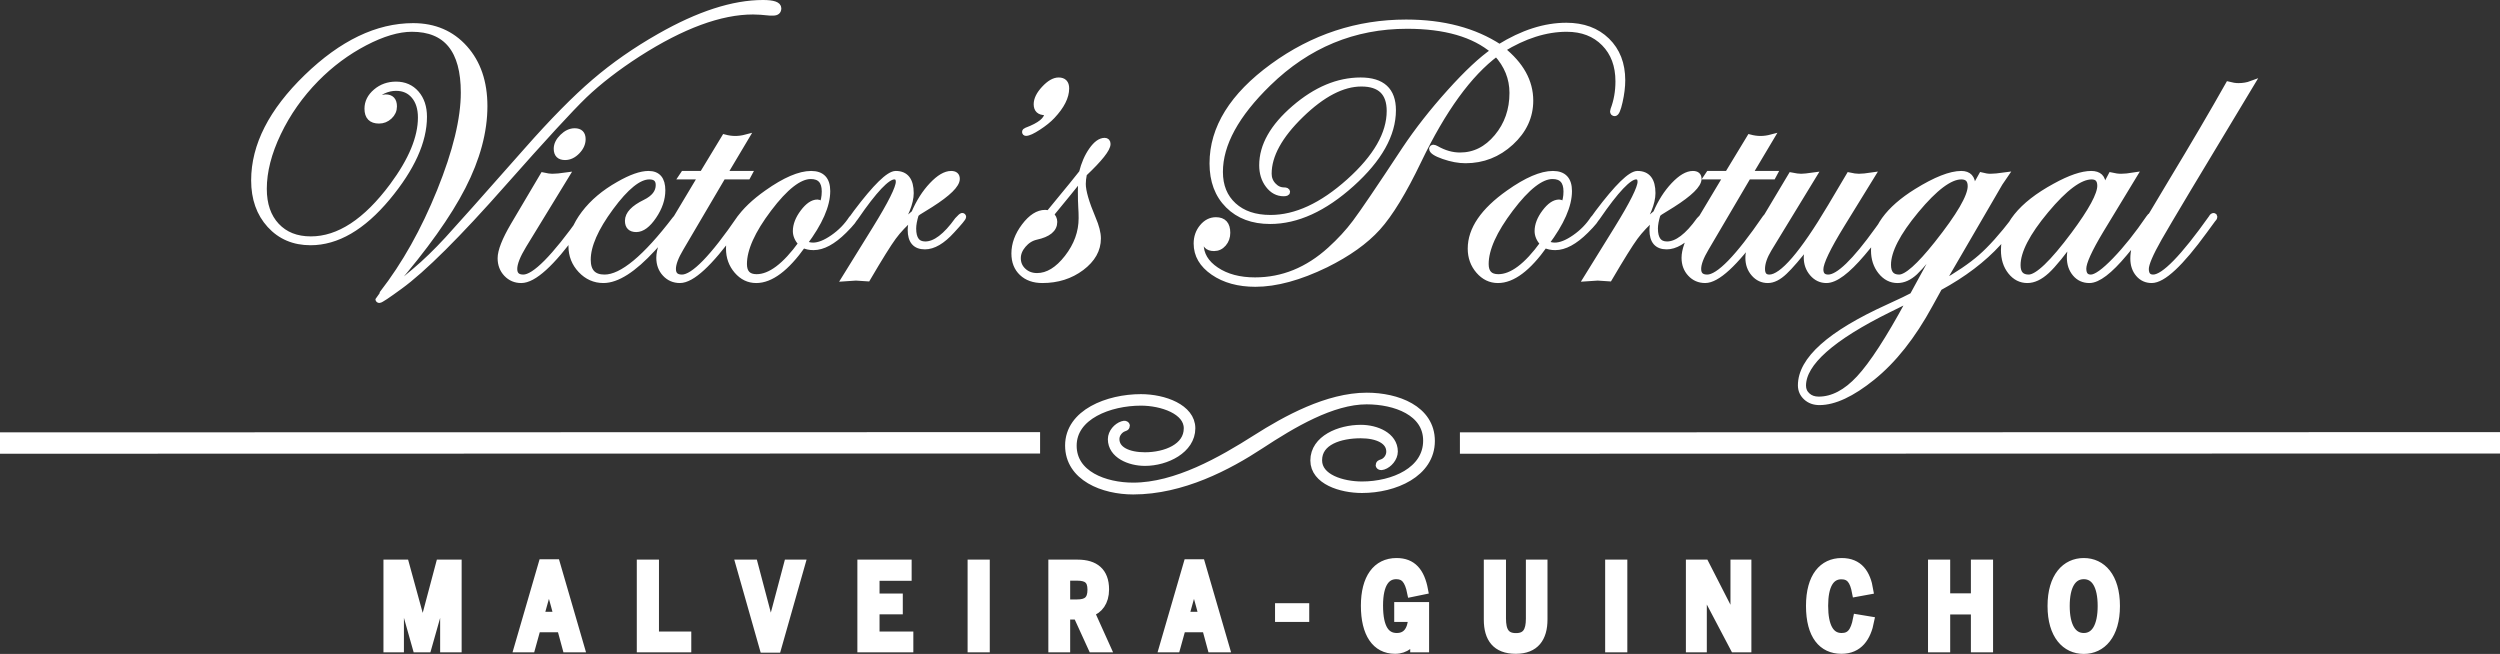 <?xml version="1.0" encoding="utf-8"?>
<!-- Generator: Adobe Illustrator 16.0.4, SVG Export Plug-In . SVG Version: 6.00 Build 0)  -->
<!DOCTYPE svg PUBLIC "-//W3C//DTD SVG 1.1//EN" "http://www.w3.org/Graphics/SVG/1.1/DTD/svg11.dtd">
<svg version="1.1" id="Ebene_1" xmlns="http://www.w3.org/2000/svg" xmlns:xlink="http://www.w3.org/1999/xlink" x="0px" y="0px"
	 width="429.157px" height="112.254px" viewBox="0 0 429.157 112.254" enable-background="new 0 0 429.157 112.254"
	 xml:space="preserve">
<rect x="0" y="0" width="429.157" height="112.254" fill="#333333" stroke="none"/>
<g>
	<path fill="#FFFFFF" d="M384.244,14.753c-0.498,0-1.07-0.086-1.72-0.258c-2.68,4.757-5.977,10.374-9.889,16.852
		c-3.199,5.294-5.074,8.496-5.626,9.604c-0.551,1.109-0.826,2.255-0.826,3.438c0,1.077,0.297,1.965,0.893,2.664
		c0.595,0.699,1.357,1.049,2.289,1.049c1.946,0,4.966-2.813,9.057-8.439l1.396-1.907c0.217-0.215,0.324-0.388,0.324-0.517
		c0-0.108-0.043-0.172-0.13-0.194c-0.152,0-0.281,0.108-0.389,0.323c-4.85,6.833-8.184,10.25-10.001,10.25
		c-0.823,0-1.234-0.485-1.234-1.453c0-0.861,0.751-2.615,2.254-5.262c1.502-2.647,6.793-11.493,15.871-26.537
		C385.82,14.624,385.064,14.753,384.244,14.753 M356.002,40.225c-3.675,4.929-6.257,7.393-7.749,7.393
		c-1.254,0-1.881-0.699-1.881-2.099c0-2.389,1.616-5.52,4.848-9.394s5.841-5.811,7.83-5.811c0.973,0,1.459,0.527,1.459,1.582
		C360.509,33.402,359.007,36.179,356.002,40.225 M369.248,37.045c-0.109,0-0.229,0.108-0.358,0.323
		c-1.969,2.889-3.907,5.319-5.812,7.291c-1.904,1.973-3.29,2.959-4.156,2.959c-0.844,0-1.266-0.506-1.266-1.518
		c0-1.054,0.993-3.239,2.982-6.553l5.739-9.459c-0.93,0.151-1.687,0.226-2.271,0.226c-0.497,0-1.069-0.075-1.718-0.226l-1.654,3.131
		c0.174-0.602,0.261-1.086,0.261-1.452c0-1.292-0.671-1.937-2.012-1.937c-1.577,0-3.652,0.71-6.225,2.13
		c-5.858,3.186-8.787,6.844-8.787,10.977c0,1.485,0.389,2.717,1.167,3.696s1.74,1.469,2.886,1.469c1.081,0,2.194-0.528,3.341-1.582
		c1.145-1.054,2.799-3.088,4.961-6.102c-0.692,1.356-1.038,2.615-1.038,3.778c0,1.119,0.313,2.05,0.94,2.792
		c0.628,0.743,1.439,1.114,2.436,1.114c1.471,0,3.483-1.531,6.038-4.591c3.16-3.729,4.738-5.819,4.738-6.272
		C369.441,37.109,369.377,37.045,369.248,37.045 M327.599,51.911c-3.394,6.263-6.215,10.605-8.463,13.027
		c-2.248,2.421-4.561,3.632-6.938,3.632c-0.778,0-1.415-0.227-1.913-0.678c-0.497-0.452-0.745-1.013-0.745-1.68
		c0-3.874,4.928-8.243,14.785-13.106c2.031-0.99,3.253-1.604,3.664-1.84L327.599,51.911z M332.495,41.871
		c-3.048,3.831-5.21,5.747-6.485,5.747c-1.254,0-1.881-0.721-1.881-2.163c0-2.368,1.604-5.483,4.814-9.346
		c3.211-3.863,5.788-5.795,7.734-5.795c1.058,0,1.588,0.549,1.588,1.646C338.266,33.725,336.342,37.029,332.495,41.871
		 M346.437,37.077c-0.107,0-0.323,0.216-0.647,0.645c-2.141,2.794-4.06,4.933-5.756,6.416c-1.697,1.483-3.961,3.02-6.792,4.61
		l8.041-13.818c1.751-3.034,2.701-4.648,2.853-4.842c-1.081,0.151-1.902,0.226-2.464,0.226c-0.433,0-0.94-0.075-1.524-0.226
		l-1.815,3.26c0.194-0.537,0.292-1,0.292-1.388c0-1.42-0.648-2.13-1.945-2.13c-1.86,0-4.421,1.011-7.685,3.034
		c-4.886,3.035-7.328,6.414-7.328,10.137c0,1.421,0.394,2.626,1.184,3.616c0.789,0.99,1.745,1.485,2.869,1.485
		c1.038,0,2.048-0.458,3.032-1.372c0.982-0.915,2.675-2.954,5.074-6.118l-5.513,10.105c-0.627,0.344-2.021,1.011-4.183,2.001
		c-10.007,4.541-15.012,9.018-15.012,13.43c0,0.817,0.303,1.507,0.907,2.065c0.605,0.561,1.373,0.841,2.303,0.841
		c2.551,0,5.577-1.41,9.079-4.229c3.652-2.928,6.948-7.092,9.889-12.494l1.621-2.938c4.156-2.257,7.543-4.825,10.161-7.705
		c2.337-2.601,3.506-4.073,3.506-4.417C346.583,37.163,346.535,37.099,346.437,37.077 M324.211,37.045
		c-0.109,0-0.217,0.108-0.325,0.323l-0.584,0.711l-1.007,1.391c-3.897,5.432-6.71,8.148-8.442,8.148
		c-0.888,0-1.331-0.463-1.331-1.389c0-1.14,1.232-3.712,3.696-7.715l5.188-8.426c-0.995,0.151-1.763,0.226-2.303,0.226
		c-0.454,0-1.017-0.075-1.686-0.226l-3.178,5.359c-4.82,8.114-8.322,12.171-10.506,12.171c-0.821,0-1.231-0.485-1.231-1.453
		c0-0.99,0.389-2.131,1.167-3.422l7.717-12.655c-1.06,0.151-1.795,0.226-2.205,0.226c-0.411,0-0.983-0.075-1.719-0.226l-5.901,9.879
		c-0.972,1.614-1.459,3.045-1.459,4.293c0,1.077,0.324,1.986,0.974,2.728c0.647,0.743,1.447,1.114,2.398,1.114
		c0.908,0,1.87-0.484,2.886-1.453c0.93-0.86,2.389-2.561,4.378-5.101l0.648-0.871c-0.843,1.506-1.265,2.679-1.265,3.519
		c0,1.076,0.33,1.996,0.989,2.76c0.66,0.764,1.467,1.146,2.42,1.146c1.515,0,3.57-1.531,6.168-4.591
		c3.137-3.686,4.705-5.777,4.705-6.272C324.404,37.109,324.34,37.045,324.211,37.045 M300.363,29.83l3.728-6.263
		c-0.648,0.172-1.275,0.258-1.88,0.258c-0.584,0-1.2-0.086-1.848-0.258l-3.795,6.263h-3.241l-0.325,0.484h3.308l-5.448,9.104
		c-1.146,1.937-1.718,3.551-1.718,4.842c0,1.098,0.34,2.013,1.022,2.744c0.682,0.732,1.531,1.098,2.549,1.098
		c2.055,0,5.117-2.813,9.186-8.439l1.396-1.907c0.195-0.28,0.302-0.453,0.324-0.517c0-0.13-0.065-0.194-0.194-0.194
		c-0.109,0-0.238,0.108-0.39,0.323c-4.677,6.833-7.998,10.25-9.969,10.25c-1.017,0-1.525-0.485-1.525-1.453
		c0-0.882,0.442-2.066,1.33-3.551l7.229-12.3h4.248l0.259-0.484H300.363z M292.5,37.045c-0.109,0-0.38,0.237-0.812,0.712
		c-1.993,2.786-3.834,4.179-5.522,4.179c-1.365,0-2.047-0.904-2.047-2.712c0-0.646,0.15-1.463,0.454-2.454l0.389-0.322
		c0.951-0.581,1.664-1.022,2.14-1.324c3.004-1.915,4.507-3.39,4.507-4.423c0-0.581-0.335-0.871-1.005-0.871
		c-0.973,0-2.069,0.645-3.291,1.937c-1.222,1.291-2.243,2.894-3.063,4.81c-1.017,0.818-2.087,1.872-3.21,3.164
		c1.771-2.733,2.659-4.929,2.659-6.586c0-2.217-0.867-3.325-2.599-3.325c-1.19,0-3.454,2.21-6.788,6.632l-0.585,0.808
		c-0.064,0.065-0.107,0.151-0.13,0.259c0,0.108,0.044,0.173,0.13,0.194c0.152,0,0.325-0.151,0.521-0.453
		c3.184-4.637,5.383-6.956,6.596-6.956c0.498,0,0.747,0.301,0.747,0.904c0,1.033-1.329,3.702-3.988,8.006l-5.317,8.587
		c1.231-0.086,1.892-0.129,1.978-0.129c0.195,0,0.864,0.043,2.01,0.129c2.098-3.572,3.572-5.94,4.427-7.102
		c0.854-1.162,1.962-2.335,3.323-3.519c-0.26,0.926-0.389,1.69-0.389,2.292c0,1.894,0.822,2.841,2.469,2.841
		c1.451,0,2.999-0.906,4.646-2.72c1.299-1.403,1.947-2.191,1.947-2.364C292.693,37.109,292.629,37.045,292.5,37.045 M268.359,35.382
		c-0.13-0.43-0.367-0.645-0.713-0.645c-0.8,0-1.622,0.56-2.465,1.678c-0.843,1.12-1.264,2.207-1.264,3.261
		c0,0.732,0.312,1.442,0.939,2.131c-2.767,3.831-5.316,5.746-7.651,5.746c-1.427,0-2.141-0.742-2.141-2.227
		c0-2.561,1.416-5.715,4.248-9.459c2.831-3.745,5.231-5.618,7.198-5.618c1.577,0,2.367,0.872,2.367,2.615
		C268.879,33.79,268.706,34.629,268.359,35.382 M274.018,37.077c-0.107,0-0.282,0.15-0.521,0.451
		c-0.824,1.266-1.887,2.349-3.188,3.25c-1.3,0.901-2.436,1.352-3.409,1.352c-0.541,0-1.026-0.13-1.459-0.388
		c2.615-3.486,3.924-6.467,3.924-8.942c0-1.98-0.931-2.97-2.788-2.97c-1.989,0-4.519,1.087-7.588,3.26
		c-4.366,3.078-6.55,6.274-6.55,9.588c0,1.485,0.459,2.761,1.379,3.826s2.028,1.598,3.326,1.598c2.51,0,5.192-2.012,8.047-6.037
		c0.52,0.258,1.114,0.387,1.785,0.387c1.601,0,3.353-0.943,5.256-2.832c1.276-1.266,1.915-2.07,1.915-2.414
		C274.147,37.121,274.104,37.077,274.018,37.077 M275.866,6.97c-1.763-1.72-4.092-2.58-6.987-2.58
		c-3.697,0-7.523,1.227-11.479,3.681c-4.323-2.82-9.662-4.23-16.018-4.23c-8.365,0-16.001,2.514-22.908,7.539
		c-6.906,5.025-10.359,10.584-10.359,16.674c0,3.013,0.902,5.419,2.707,7.215c1.805,1.798,4.21,2.696,7.215,2.696
		c4.604,0,9.272-2.131,14.007-6.392c4.734-4.262,7.101-8.48,7.101-12.655c0-3.422-1.859-5.133-5.577-5.133
		c-3.891,0-7.685,1.591-11.381,4.774c-3.695,3.183-5.545,6.451-5.545,9.806c0,1.355,0.358,2.5,1.075,3.435
		c0.715,0.936,1.594,1.403,2.636,1.403c0.412,0,0.618-0.086,0.618-0.258c0-0.193-0.185-0.29-0.554-0.29
		c-0.695,0-1.304-0.28-1.825-0.839c-0.522-0.559-0.782-1.226-0.782-2c0-3.139,1.842-6.499,5.528-10.08
		c3.685-3.58,7.138-5.37,10.36-5.37c3.22,0,4.831,1.561,4.831,4.681c0,3.917-2.319,7.953-6.955,12.106
		c-4.638,4.154-9.128,6.231-13.473,6.231c-2.659,0-4.767-0.71-6.323-2.131c-1.556-1.42-2.335-3.336-2.335-5.746
		c0-4.757,2.767-9.825,8.301-15.206c6.744-6.564,14.677-9.846,23.799-9.846c6.528,0,11.478,1.431,14.85,4.294
		c-2.075,1.42-4.593,3.777-7.554,7.07c-2.962,3.292-5.534,6.575-7.717,9.846c-4.367,6.629-7.198,10.804-8.495,12.526
		c-1.189,1.593-2.627,3.153-4.313,4.681c-3.848,3.487-8.138,5.23-12.872,5.23c-2.681,0-4.901-0.592-6.663-1.776
		c-1.762-1.183-2.643-2.668-2.643-4.455c0-1.14,0.173-1.711,0.519-1.711c0.108,0,0.151,0.237,0.13,0.71
		c-0.044,1.163,0.497,1.744,1.621,1.744c0.648,0,1.194-0.259,1.637-0.775c0.443-0.517,0.665-1.141,0.665-1.872
		c0-1.464-0.66-2.196-1.978-2.196c-0.908,0-1.692,0.399-2.351,1.195s-0.989,1.743-0.989,2.841c0,1.98,0.962,3.632,2.886,4.955
		c1.924,1.324,4.334,1.986,7.231,1.986c3.544,0,7.576-1.098,12.094-3.293c3.826-1.894,6.798-4.014,8.916-6.36
		c2.119-2.346,4.453-6.177,7.004-11.493c4.216-8.781,8.668-14.915,13.359-18.401c1.816,1.98,2.723,4.229,2.723,6.747
		c0,2.927-0.88,5.445-2.639,7.554c-1.76,2.11-3.87,3.164-6.331,3.164c-1.361,0-2.71-0.381-4.049-1.144
		c-0.237-0.13-0.41-0.196-0.519-0.196c-0.13,0-0.216,0.065-0.259,0.195c0,0.412,0.669,0.851,2.008,1.317
		c1.34,0.466,2.593,0.699,3.759,0.699c2.979,0,5.582-1.022,7.807-3.066c2.224-2.045,3.336-4.444,3.336-7.2
		c0-3.271-1.621-6.198-4.863-8.781c3.805-2.345,7.5-3.519,11.089-3.519c2.658,0,4.799,0.823,6.421,2.468
		c1.62,1.644,2.431,3.821,2.431,6.529c0,1.742-0.286,3.365-0.859,4.87c-0.043,0.129-0.064,0.225-0.064,0.29
		c0,0.215,0.107,0.322,0.324,0.322c0.277,0,0.565-0.666,0.864-1.999s0.449-2.559,0.449-3.676
		C278.509,10.958,277.628,8.691,275.866,6.97 M183.198,44.212c-1.632,2.098-3.356,3.147-5.172,3.147
		c-0.929,0-1.707-0.29-2.334-0.871s-0.94-1.302-0.94-2.163c0-0.796,0.308-1.555,0.924-2.276c0.616-0.721,1.345-1.179,2.188-1.372
		c2.097-0.452,3.145-1.313,3.145-2.583c0-0.495-0.205-0.914-0.616-1.259c2.291-2.776,4.042-4.928,5.253-6.457
		c-0.087,0.646-0.13,1.453-0.13,2.422c0,1.184,0.022,2.093,0.065,2.728c0.043,0.635,0.065,1.275,0.065,1.92
		C185.646,39.859,184.83,42.113,183.198,44.212 M189.634,24.148c-0.735,0-1.481,0.538-2.237,1.614
		c-0.757,1.076-1.319,2.368-1.686,3.874c-1.297,1.636-2.335,2.916-3.113,3.842l-2.594,3.163c-0.173-0.085-0.368-0.129-0.583-0.129
		c-1.233,0-2.427,0.764-3.583,2.292c-1.157,1.529-1.735,3.1-1.735,4.714c0,1.399,0.438,2.513,1.313,3.341
		c0.876,0.828,2.048,1.243,3.518,1.243c2.594,0,4.837-0.71,6.728-2.131c1.891-1.42,2.837-3.099,2.837-5.036
		c0-0.925-0.291-2.066-0.875-3.422c-1.146-2.712-1.719-4.692-1.719-5.94c0-0.495,0.065-1.076,0.195-1.743
		c2.702-2.553,4.053-4.259,4.053-5.117C190.153,24.336,189.98,24.148,189.634,24.148 M181.723,13.785
		c-0.757,0-1.578,0.474-2.465,1.423c-0.886,0.949-1.329,1.843-1.329,2.684c0,0.927,0.497,1.391,1.492,1.391
		c0.215,0,0.324,0.065,0.324,0.194c0,1.056-1.184,2.027-3.55,2.911c-0.173,0.064-0.26,0.151-0.26,0.259
		c0,0.129,0.065,0.193,0.195,0.193c0.411,0,1.115-0.323,2.112-0.97c0.997-0.646,1.798-1.293,2.405-1.94
		c1.603-1.703,2.405-3.288,2.405-4.755C183.052,14.248,182.609,13.785,181.723,13.785 M165.17,37.045
		c-0.108,0-0.379,0.237-0.812,0.712c-1.993,2.786-3.834,4.179-5.523,4.179c-1.365,0-2.046-0.904-2.046-2.712
		c0-0.646,0.151-1.463,0.454-2.454l0.389-0.322c0.951-0.581,1.664-1.022,2.14-1.324c3.004-1.915,4.507-3.39,4.507-4.423
		c0-0.581-0.336-0.871-1.006-0.871c-0.972,0-2.07,0.645-3.291,1.937c-1.221,1.291-2.243,2.894-3.064,4.81
		c-1.016,0.818-2.086,1.872-3.21,3.164c1.772-2.733,2.659-4.929,2.659-6.586c0-2.217-0.866-3.325-2.598-3.325
		c-1.191,0-3.454,2.21-6.788,6.632l-0.584,0.808c-0.065,0.065-0.109,0.151-0.13,0.259c0,0.108,0.043,0.173,0.13,0.194
		c0.151,0,0.324-0.151,0.519-0.453c3.185-4.637,5.383-6.956,6.596-6.956c0.498,0,0.747,0.301,0.747,0.904
		c0,1.033-1.329,3.702-3.988,8.006l-5.317,8.587c1.232-0.086,1.891-0.129,1.978-0.129c0.194,0,0.864,0.043,2.01,0.129
		c2.096-3.572,3.572-5.94,4.426-7.102c0.853-1.162,1.961-2.335,3.323-3.519c-0.259,0.926-0.389,1.69-0.389,2.292
		c0,1.894,0.823,2.841,2.469,2.841c1.451,0,2.999-0.906,4.645-2.72c1.299-1.403,1.949-2.191,1.949-2.364
		C165.365,37.109,165.3,37.045,165.17,37.045 M141.03,35.382c-0.129-0.43-0.367-0.645-0.713-0.645c-0.8,0-1.621,0.56-2.464,1.678
		c-0.843,1.12-1.265,2.207-1.265,3.261c0,0.732,0.313,1.442,0.941,2.131c-2.768,3.831-5.318,5.746-7.652,5.746
		c-1.427,0-2.14-0.742-2.14-2.227c0-2.561,1.415-5.715,4.247-9.459c2.832-3.745,5.231-5.618,7.198-5.618
		c1.578,0,2.367,0.872,2.367,2.615C141.549,33.79,141.376,34.629,141.03,35.382 M146.688,37.077c-0.108,0-0.282,0.15-0.52,0.451
		c-0.825,1.266-1.887,2.349-3.187,3.25c-1.301,0.901-2.437,1.352-3.41,1.352c-0.54,0-1.027-0.13-1.459-0.388
		c2.615-3.486,3.924-6.467,3.924-8.942c0-1.98-0.93-2.97-2.789-2.97c-1.989,0-4.518,1.087-7.587,3.26
		c-4.367,3.078-6.55,6.274-6.55,9.588c0,1.485,0.46,2.761,1.379,3.826s2.028,1.598,3.326,1.598c2.51,0,5.192-2.012,8.048-6.037
		c0.518,0.258,1.114,0.387,1.784,0.387c1.601,0,3.353-0.943,5.257-2.832c1.276-1.266,1.914-2.07,1.914-2.414
		C146.818,37.121,146.775,37.077,146.688,37.077 M124.364,29.83l3.729-6.263c-0.648,0.172-1.275,0.258-1.88,0.258
		c-0.584,0-1.2-0.086-1.849-0.258l-3.793,6.263h-3.243l-0.324,0.484h3.307l-5.447,9.104c-1.146,1.937-1.718,3.551-1.718,4.842
		c0,1.098,0.34,2.013,1.022,2.744c0.682,0.732,1.531,1.098,2.548,1.098c2.056,0,5.118-2.813,9.187-8.439l1.396-1.907
		c0.194-0.28,0.302-0.453,0.324-0.517c0-0.13-0.065-0.194-0.194-0.194c-0.109,0-0.239,0.108-0.39,0.323
		c-4.676,6.833-7.998,10.25-9.968,10.25c-1.017,0-1.526-0.485-1.526-1.453c0-0.882,0.443-2.066,1.329-3.551l7.231-12.3h4.248
		l0.259-0.484H124.364z M116.534,37.045c-0.13,0-0.335,0.172-0.617,0.517c-5.106,6.704-9.153,10.056-12.139,10.056
		c-1.904,0-2.856-1.012-2.856-3.035c0-2.41,1.307-5.391,3.923-8.942c2.615-3.552,4.82-5.327,6.615-5.327
		c1.059,0,1.588,0.484,1.588,1.453c0,1.226-0.767,2.217-2.302,2.97c-1.989,0.968-2.983,2.023-2.983,3.163
		c0,0.969,0.487,1.453,1.459,1.453c0.994,0,1.994-0.742,3-2.227c1.005-1.485,1.507-2.97,1.507-4.456c0-1.893-0.8-2.84-2.399-2.84
		c-1.319,0-3.027,0.602-5.123,1.807c-2.486,1.4-4.464,3.067-5.934,5.004c-1.47,1.937-2.204,3.81-2.204,5.618
		c0,1.593,0.54,2.965,1.622,4.116c1.082,1.151,2.38,1.727,3.895,1.727c2.336,0,5.17-1.81,8.502-5.432
		c3.05-3.341,4.576-5.151,4.576-5.431C116.664,37.131,116.62,37.067,116.534,37.045 M100.322,37.045
		c-0.108,0-0.216,0.108-0.325,0.323c-4.848,6.833-8.236,10.25-10.162,10.25c-1.018,0-1.526-0.485-1.526-1.453
		c0-0.947,0.529-2.292,1.589-4.035l7.36-12.042c-1.059,0.151-1.881,0.226-2.464,0.226c-0.389,0-0.919-0.075-1.589-0.226
		l-5.058,8.555c-1.492,2.54-2.238,4.434-2.238,5.682c0,1.076,0.341,1.975,1.023,2.695c0.682,0.721,1.531,1.082,2.548,1.082
		c2.142,0,5.248-2.813,9.317-8.439l1.395-1.907c0.195-0.28,0.303-0.453,0.325-0.517C100.517,37.109,100.452,37.045,100.322,37.045
		 M98.652,22.501c-0.735,0-1.438,0.329-2.107,0.985c-0.671,0.657-1.006,1.34-1.006,2.05c0,0.968,0.487,1.453,1.46,1.453
		c0.756,0,1.453-0.328,2.091-0.985c0.637-0.656,0.956-1.361,0.956-2.115C100.046,22.964,99.581,22.501,98.652,22.501 M130.979,0.484
		c-5.123,0-11.046,1.916-17.768,5.748c-4.129,2.347-7.858,4.947-11.187,7.799c-3.329,2.853-7.177,6.756-11.543,11.707
		c-7.392,8.375-11.954,13.499-13.683,15.372c-1.924,2.088-3.783,3.886-5.577,5.393c-2.334,2.002-3.685,3.003-4.053,3.003
		l-0.065-0.097c0-0.043,0.108-0.193,0.325-0.452c5.533-6.415,9.543-12.045,12.029-16.89c2.486-4.844,3.729-9.462,3.729-13.854
		c0-4.112-1.133-7.434-3.4-9.963c-2.267-2.53-5.224-3.795-8.873-3.795c-6.143,0-12.231,2.922-18.266,8.765
		c-6.034,5.843-9.051,11.756-9.051,17.739c0,3.143,0.904,5.704,2.712,7.684c1.808,1.98,4.141,2.97,6.999,2.97
		c4.535,0,8.941-2.561,13.218-7.683c4.19-5.037,6.285-9.664,6.285-13.882c0-1.657-0.443-2.997-1.329-4.02
		c-0.887-1.022-2.054-1.533-3.502-1.533c-1.341,0-2.497,0.415-3.469,1.243c-0.973,0.829-1.46,1.803-1.46,2.922
		c0,1.377,0.67,2.066,2.011,2.066c0.691,0,1.297-0.242,1.815-0.727c0.519-0.484,0.779-1.06,0.779-1.727
		c0-1.054-0.487-1.582-1.459-1.582c-0.065,0-0.401,0.044-1.006,0.129h-0.259c-0.151,0-0.227-0.064-0.227-0.193
		c0-0.344,0.362-0.683,1.086-1.017c0.724-0.334,1.454-0.501,2.189-0.501c1.297,0,2.329,0.458,3.096,1.372
		c0.767,0.915,1.151,2.147,1.151,3.697c0,3.444-1.621,7.35-4.863,11.719c-4.54,6.112-9.209,9.168-14.007,9.168
		c-2.465,0-4.421-0.775-5.869-2.324c-1.449-1.55-2.173-3.659-2.173-6.328c0-2.97,0.816-6.16,2.448-9.572
		c1.632-3.411,3.81-6.505,6.534-9.281c2.507-2.54,5.285-4.606,8.333-6.199c3.048-1.592,5.739-2.389,8.074-2.389
		c5.922,0,8.884,3.639,8.884,10.916c0,4.521-1.368,10.162-4.102,16.922c-2.735,6.761-6.015,12.606-9.841,17.536
		c-0.475,0.646-0.713,0.98-0.713,1.001c0,0.118,0.065,0.178,0.195,0.178c0.215,0,1.383-0.775,3.501-2.324
		c4.021-2.906,9.998-8.857,17.931-17.853c6.722-7.597,11.305-12.58,13.748-14.947c2.529-2.41,5.609-4.789,9.241-7.135
		c7.565-4.842,14.137-7.264,19.714-7.264c0.756,0,1.729,0.065,2.918,0.194h0.551c0.605,0,0.908-0.258,0.908-0.775
		C133.638,0.796,132.751,0.484,130.979,0.484"/>
	<path fill="none" stroke="#FFFFFF" stroke-width="0.969" d="M384.244,14.753c-0.498,0-1.07-0.086-1.72-0.258
		c-2.68,4.757-5.977,10.374-9.889,16.852c-3.199,5.294-5.074,8.496-5.626,9.604c-0.551,1.109-0.826,2.255-0.826,3.438
		c0,1.077,0.297,1.965,0.893,2.664c0.595,0.699,1.357,1.049,2.289,1.049c1.946,0,4.966-2.813,9.057-8.439l1.396-1.907
		c0.217-0.215,0.324-0.388,0.324-0.517c0-0.108-0.043-0.172-0.13-0.194c-0.152,0-0.281,0.108-0.389,0.323
		c-4.85,6.833-8.184,10.25-10.001,10.25c-0.823,0-1.234-0.485-1.234-1.453c0-0.861,0.751-2.615,2.254-5.262
		c1.502-2.647,6.793-11.493,15.871-26.537C385.82,14.624,385.064,14.753,384.244,14.753z M356.002,40.225
		c-3.675,4.929-6.257,7.393-7.749,7.393c-1.254,0-1.881-0.699-1.881-2.099c0-2.389,1.616-5.52,4.848-9.394s5.841-5.811,7.83-5.811
		c0.973,0,1.459,0.527,1.459,1.582C360.509,33.402,359.007,36.179,356.002,40.225z M369.248,37.045
		c-0.109,0-0.229,0.108-0.358,0.323c-1.969,2.889-3.907,5.319-5.812,7.291c-1.904,1.973-3.29,2.959-4.156,2.959
		c-0.844,0-1.266-0.506-1.266-1.518c0-1.054,0.993-3.239,2.982-6.553l5.739-9.459c-0.93,0.151-1.687,0.226-2.271,0.226
		c-0.497,0-1.069-0.075-1.718-0.226l-1.654,3.131c0.174-0.602,0.261-1.086,0.261-1.452c0-1.292-0.671-1.937-2.012-1.937
		c-1.577,0-3.652,0.71-6.225,2.13c-5.858,3.186-8.787,6.844-8.787,10.977c0,1.485,0.389,2.717,1.167,3.696s1.74,1.469,2.886,1.469
		c1.081,0,2.194-0.528,3.341-1.582c1.145-1.054,2.799-3.088,4.961-6.102c-0.692,1.356-1.038,2.615-1.038,3.778
		c0,1.119,0.313,2.05,0.94,2.792c0.628,0.743,1.439,1.114,2.436,1.114c1.471,0,3.483-1.531,6.038-4.591
		c3.16-3.729,4.738-5.819,4.738-6.272C369.441,37.109,369.377,37.045,369.248,37.045z M327.599,51.911
		c-3.394,6.263-6.215,10.605-8.463,13.027c-2.248,2.421-4.561,3.632-6.938,3.632c-0.778,0-1.415-0.227-1.913-0.678
		c-0.497-0.452-0.745-1.013-0.745-1.68c0-3.874,4.928-8.243,14.785-13.106c2.031-0.99,3.253-1.604,3.664-1.84L327.599,51.911z
		 M332.495,41.871c-3.048,3.831-5.21,5.747-6.485,5.747c-1.254,0-1.881-0.721-1.881-2.163c0-2.368,1.604-5.483,4.814-9.346
		c3.211-3.863,5.788-5.795,7.734-5.795c1.058,0,1.588,0.549,1.588,1.646C338.266,33.725,336.342,37.029,332.495,41.871z
		 M346.437,37.077c-0.107,0-0.323,0.216-0.647,0.645c-2.141,2.794-4.06,4.933-5.756,6.416c-1.697,1.483-3.961,3.02-6.792,4.61
		l8.041-13.818c1.751-3.034,2.701-4.648,2.853-4.842c-1.081,0.151-1.902,0.226-2.464,0.226c-0.433,0-0.94-0.075-1.524-0.226
		l-1.815,3.26c0.194-0.537,0.292-1,0.292-1.388c0-1.42-0.648-2.13-1.945-2.13c-1.86,0-4.421,1.011-7.685,3.034
		c-4.886,3.035-7.328,6.414-7.328,10.137c0,1.421,0.394,2.626,1.184,3.616c0.789,0.99,1.745,1.485,2.869,1.485
		c1.038,0,2.048-0.458,3.032-1.372c0.982-0.915,2.675-2.954,5.074-6.118l-5.513,10.105c-0.627,0.344-2.021,1.011-4.183,2.001
		c-10.007,4.541-15.012,9.018-15.012,13.43c0,0.817,0.303,1.507,0.907,2.065c0.605,0.561,1.373,0.841,2.303,0.841
		c2.551,0,5.577-1.41,9.079-4.229c3.652-2.928,6.948-7.092,9.889-12.494l1.621-2.938c4.156-2.257,7.543-4.825,10.161-7.705
		c2.337-2.601,3.506-4.073,3.506-4.417C346.583,37.163,346.535,37.099,346.437,37.077z M324.211,37.045
		c-0.109,0-0.217,0.108-0.325,0.323l-0.584,0.711l-1.007,1.391c-3.897,5.432-6.71,8.148-8.442,8.148
		c-0.888,0-1.331-0.463-1.331-1.389c0-1.14,1.232-3.712,3.696-7.715l5.188-8.426c-0.995,0.151-1.763,0.226-2.303,0.226
		c-0.454,0-1.017-0.075-1.686-0.226l-3.178,5.359c-4.82,8.114-8.322,12.171-10.506,12.171c-0.821,0-1.231-0.485-1.231-1.453
		c0-0.99,0.389-2.131,1.167-3.422l7.717-12.655c-1.06,0.151-1.795,0.226-2.205,0.226c-0.411,0-0.983-0.075-1.719-0.226l-5.901,9.879
		c-0.972,1.614-1.459,3.045-1.459,4.293c0,1.077,0.324,1.986,0.974,2.728c0.647,0.743,1.447,1.114,2.398,1.114
		c0.908,0,1.87-0.484,2.886-1.453c0.93-0.86,2.389-2.561,4.378-5.101l0.648-0.871c-0.843,1.506-1.265,2.679-1.265,3.519
		c0,1.076,0.33,1.996,0.989,2.76c0.66,0.764,1.467,1.146,2.42,1.146c1.515,0,3.57-1.531,6.168-4.591
		c3.137-3.686,4.705-5.777,4.705-6.272C324.404,37.109,324.34,37.045,324.211,37.045z M300.363,29.83l3.728-6.263
		c-0.648,0.172-1.275,0.258-1.88,0.258c-0.584,0-1.2-0.086-1.848-0.258l-3.795,6.263h-3.241l-0.325,0.484h3.308l-5.448,9.104
		c-1.146,1.937-1.718,3.551-1.718,4.842c0,1.098,0.34,2.013,1.022,2.744c0.682,0.732,1.531,1.098,2.549,1.098
		c2.055,0,5.117-2.813,9.186-8.439l1.396-1.907c0.195-0.28,0.302-0.453,0.324-0.517c0-0.13-0.065-0.194-0.194-0.194
		c-0.109,0-0.238,0.108-0.39,0.323c-4.677,6.833-7.998,10.25-9.969,10.25c-1.017,0-1.525-0.485-1.525-1.453
		c0-0.882,0.442-2.066,1.33-3.551l7.229-12.3h4.248l0.259-0.484H300.363z M292.5,37.045c-0.109,0-0.38,0.237-0.812,0.712
		c-1.993,2.786-3.834,4.179-5.522,4.179c-1.365,0-2.047-0.904-2.047-2.712c0-0.646,0.15-1.463,0.454-2.454l0.389-0.322
		c0.951-0.581,1.664-1.022,2.14-1.324c3.004-1.915,4.507-3.39,4.507-4.423c0-0.581-0.335-0.871-1.005-0.871
		c-0.973,0-2.069,0.645-3.291,1.937c-1.222,1.291-2.243,2.894-3.063,4.81c-1.017,0.818-2.087,1.872-3.21,3.164
		c1.771-2.733,2.659-4.929,2.659-6.586c0-2.217-0.867-3.325-2.599-3.325c-1.19,0-3.454,2.21-6.788,6.632l-0.585,0.808
		c-0.064,0.065-0.107,0.151-0.13,0.259c0,0.108,0.044,0.173,0.13,0.194c0.152,0,0.325-0.151,0.521-0.453
		c3.184-4.637,5.383-6.956,6.596-6.956c0.498,0,0.747,0.301,0.747,0.904c0,1.033-1.329,3.702-3.988,8.006l-5.317,8.587
		c1.231-0.086,1.892-0.129,1.978-0.129c0.195,0,0.864,0.043,2.01,0.129c2.098-3.572,3.572-5.94,4.427-7.102
		c0.854-1.162,1.962-2.335,3.323-3.519c-0.26,0.926-0.389,1.69-0.389,2.292c0,1.894,0.822,2.841,2.469,2.841
		c1.451,0,2.999-0.906,4.646-2.72c1.299-1.403,1.947-2.191,1.947-2.364C292.693,37.109,292.629,37.045,292.5,37.045z
		 M268.359,35.382c-0.13-0.43-0.367-0.645-0.713-0.645c-0.8,0-1.622,0.56-2.465,1.678c-0.843,1.12-1.264,2.207-1.264,3.261
		c0,0.732,0.312,1.442,0.939,2.131c-2.767,3.831-5.316,5.746-7.651,5.746c-1.427,0-2.141-0.742-2.141-2.227
		c0-2.561,1.416-5.715,4.248-9.459c2.831-3.745,5.231-5.618,7.198-5.618c1.577,0,2.367,0.872,2.367,2.615
		C268.879,33.79,268.706,34.629,268.359,35.382z M274.018,37.077c-0.107,0-0.282,0.15-0.521,0.451
		c-0.824,1.266-1.887,2.349-3.188,3.25c-1.3,0.901-2.436,1.352-3.409,1.352c-0.541,0-1.026-0.13-1.459-0.388
		c2.615-3.486,3.924-6.467,3.924-8.942c0-1.98-0.931-2.97-2.788-2.97c-1.989,0-4.519,1.087-7.588,3.26
		c-4.366,3.078-6.55,6.274-6.55,9.588c0,1.485,0.459,2.761,1.379,3.826s2.028,1.598,3.326,1.598c2.51,0,5.192-2.012,8.047-6.037
		c0.52,0.258,1.114,0.387,1.785,0.387c1.601,0,3.353-0.943,5.256-2.832c1.276-1.266,1.915-2.07,1.915-2.414
		C274.147,37.121,274.104,37.077,274.018,37.077z M275.866,6.97c-1.763-1.72-4.092-2.58-6.987-2.58
		c-3.697,0-7.523,1.227-11.479,3.681c-4.323-2.82-9.662-4.23-16.018-4.23c-8.365,0-16.001,2.514-22.908,7.539
		c-6.906,5.025-10.359,10.584-10.359,16.674c0,3.013,0.902,5.419,2.707,7.215c1.805,1.798,4.21,2.696,7.215,2.696
		c4.604,0,9.272-2.131,14.007-6.392c4.734-4.262,7.101-8.48,7.101-12.655c0-3.422-1.859-5.133-5.577-5.133
		c-3.891,0-7.685,1.591-11.381,4.774c-3.695,3.183-5.545,6.451-5.545,9.806c0,1.355,0.358,2.5,1.075,3.435
		c0.715,0.936,1.594,1.403,2.636,1.403c0.412,0,0.618-0.086,0.618-0.258c0-0.193-0.185-0.29-0.554-0.29
		c-0.695,0-1.304-0.28-1.825-0.839c-0.522-0.559-0.782-1.226-0.782-2c0-3.139,1.842-6.499,5.528-10.08
		c3.685-3.58,7.138-5.37,10.36-5.37c3.22,0,4.831,1.561,4.831,4.681c0,3.917-2.319,7.953-6.955,12.106
		c-4.638,4.154-9.128,6.231-13.473,6.231c-2.659,0-4.767-0.71-6.323-2.131c-1.556-1.42-2.335-3.336-2.335-5.746
		c0-4.757,2.767-9.825,8.301-15.206c6.744-6.564,14.677-9.846,23.799-9.846c6.528,0,11.478,1.431,14.85,4.294
		c-2.075,1.42-4.593,3.777-7.554,7.07c-2.962,3.292-5.534,6.575-7.717,9.846c-4.367,6.629-7.198,10.804-8.495,12.526
		c-1.189,1.593-2.627,3.153-4.313,4.681c-3.848,3.487-8.138,5.23-12.872,5.23c-2.681,0-4.901-0.592-6.663-1.776
		c-1.762-1.183-2.643-2.668-2.643-4.455c0-1.14,0.173-1.711,0.519-1.711c0.108,0,0.151,0.237,0.13,0.71
		c-0.044,1.163,0.497,1.744,1.621,1.744c0.648,0,1.194-0.259,1.637-0.775c0.443-0.517,0.665-1.141,0.665-1.872
		c0-1.464-0.66-2.196-1.978-2.196c-0.908,0-1.692,0.399-2.351,1.195s-0.989,1.743-0.989,2.841c0,1.98,0.962,3.632,2.886,4.955
		c1.924,1.324,4.334,1.986,7.231,1.986c3.544,0,7.576-1.098,12.094-3.293c3.826-1.894,6.798-4.014,8.916-6.36
		c2.119-2.346,4.453-6.177,7.004-11.493c4.216-8.781,8.668-14.915,13.359-18.401c1.816,1.98,2.723,4.229,2.723,6.747
		c0,2.927-0.88,5.445-2.639,7.554c-1.76,2.11-3.87,3.164-6.331,3.164c-1.361,0-2.71-0.381-4.049-1.144
		c-0.237-0.13-0.41-0.196-0.519-0.196c-0.13,0-0.216,0.065-0.259,0.195c0,0.412,0.669,0.851,2.008,1.317
		c1.34,0.466,2.593,0.699,3.759,0.699c2.979,0,5.582-1.022,7.807-3.066c2.224-2.045,3.336-4.444,3.336-7.2
		c0-3.271-1.621-6.198-4.863-8.781c3.805-2.345,7.5-3.519,11.089-3.519c2.658,0,4.799,0.823,6.421,2.468
		c1.62,1.644,2.431,3.821,2.431,6.529c0,1.742-0.286,3.365-0.859,4.87c-0.043,0.129-0.064,0.225-0.064,0.29
		c0,0.215,0.107,0.322,0.324,0.322c0.277,0,0.565-0.666,0.864-1.999s0.449-2.559,0.449-3.676
		C278.509,10.958,277.628,8.691,275.866,6.97z M183.198,44.212c-1.632,2.098-3.356,3.147-5.172,3.147
		c-0.929,0-1.707-0.29-2.334-0.871s-0.94-1.302-0.94-2.163c0-0.796,0.308-1.555,0.924-2.276c0.616-0.721,1.345-1.179,2.188-1.372
		c2.097-0.452,3.145-1.313,3.145-2.583c0-0.495-0.205-0.914-0.616-1.259c2.291-2.776,4.042-4.928,5.253-6.457
		c-0.087,0.646-0.13,1.453-0.13,2.422c0,1.184,0.022,2.093,0.065,2.728c0.043,0.635,0.065,1.275,0.065,1.92
		C185.646,39.859,184.83,42.113,183.198,44.212z M189.634,24.148c-0.735,0-1.481,0.538-2.237,1.614
		c-0.757,1.076-1.319,2.368-1.686,3.874c-1.297,1.636-2.335,2.916-3.113,3.842l-2.594,3.163c-0.173-0.085-0.368-0.129-0.583-0.129
		c-1.233,0-2.427,0.764-3.583,2.292c-1.157,1.529-1.735,3.1-1.735,4.714c0,1.399,0.438,2.513,1.313,3.341
		c0.876,0.828,2.048,1.243,3.518,1.243c2.594,0,4.837-0.71,6.728-2.131c1.891-1.42,2.837-3.099,2.837-5.036
		c0-0.925-0.291-2.066-0.875-3.422c-1.146-2.712-1.719-4.692-1.719-5.94c0-0.495,0.065-1.076,0.195-1.743
		c2.702-2.553,4.053-4.259,4.053-5.117C190.153,24.336,189.98,24.148,189.634,24.148z M181.723,13.785
		c-0.757,0-1.578,0.474-2.465,1.423c-0.886,0.949-1.329,1.843-1.329,2.684c0,0.927,0.497,1.391,1.492,1.391
		c0.215,0,0.324,0.065,0.324,0.194c0,1.056-1.184,2.027-3.55,2.911c-0.173,0.064-0.26,0.151-0.26,0.259
		c0,0.129,0.065,0.193,0.195,0.193c0.411,0,1.115-0.323,2.112-0.97c0.997-0.646,1.798-1.293,2.405-1.94
		c1.603-1.703,2.405-3.288,2.405-4.755C183.052,14.248,182.609,13.785,181.723,13.785z M165.17,37.045
		c-0.108,0-0.379,0.237-0.812,0.712c-1.993,2.786-3.834,4.179-5.523,4.179c-1.365,0-2.046-0.904-2.046-2.712
		c0-0.646,0.151-1.463,0.454-2.454l0.389-0.322c0.951-0.581,1.664-1.022,2.14-1.324c3.004-1.915,4.507-3.39,4.507-4.423
		c0-0.581-0.336-0.871-1.006-0.871c-0.972,0-2.07,0.645-3.291,1.937c-1.221,1.291-2.243,2.894-3.064,4.81
		c-1.016,0.818-2.086,1.872-3.21,3.164c1.772-2.733,2.659-4.929,2.659-6.586c0-2.217-0.866-3.325-2.598-3.325
		c-1.191,0-3.454,2.21-6.788,6.632l-0.584,0.808c-0.065,0.065-0.109,0.151-0.13,0.259c0,0.108,0.043,0.173,0.13,0.194
		c0.151,0,0.324-0.151,0.519-0.453c3.185-4.637,5.383-6.956,6.596-6.956c0.498,0,0.747,0.301,0.747,0.904
		c0,1.033-1.329,3.702-3.988,8.006l-5.317,8.587c1.232-0.086,1.891-0.129,1.978-0.129c0.194,0,0.864,0.043,2.01,0.129
		c2.096-3.572,3.572-5.94,4.426-7.102c0.853-1.162,1.961-2.335,3.323-3.519c-0.259,0.926-0.389,1.69-0.389,2.292
		c0,1.894,0.823,2.841,2.469,2.841c1.451,0,2.999-0.906,4.645-2.72c1.299-1.403,1.949-2.191,1.949-2.364
		C165.365,37.109,165.3,37.045,165.17,37.045z M141.03,35.382c-0.129-0.43-0.367-0.645-0.713-0.645c-0.8,0-1.621,0.56-2.464,1.678
		c-0.843,1.12-1.265,2.207-1.265,3.261c0,0.732,0.313,1.442,0.941,2.131c-2.768,3.831-5.318,5.746-7.652,5.746
		c-1.427,0-2.14-0.742-2.14-2.227c0-2.561,1.415-5.715,4.247-9.459c2.832-3.745,5.231-5.618,7.198-5.618
		c1.578,0,2.367,0.872,2.367,2.615C141.549,33.79,141.376,34.629,141.03,35.382z M146.688,37.077c-0.108,0-0.282,0.15-0.52,0.451
		c-0.825,1.266-1.887,2.349-3.187,3.25c-1.301,0.901-2.437,1.352-3.41,1.352c-0.54,0-1.027-0.13-1.459-0.388
		c2.615-3.486,3.924-6.467,3.924-8.942c0-1.98-0.93-2.97-2.789-2.97c-1.989,0-4.518,1.087-7.587,3.26
		c-4.367,3.078-6.55,6.274-6.55,9.588c0,1.485,0.46,2.761,1.379,3.826s2.028,1.598,3.326,1.598c2.51,0,5.192-2.012,8.048-6.037
		c0.518,0.258,1.114,0.387,1.784,0.387c1.601,0,3.353-0.943,5.257-2.832c1.276-1.266,1.914-2.07,1.914-2.414
		C146.818,37.121,146.775,37.077,146.688,37.077z M124.364,29.83l3.729-6.263c-0.648,0.172-1.275,0.258-1.88,0.258
		c-0.584,0-1.2-0.086-1.849-0.258l-3.793,6.263h-3.243l-0.324,0.484h3.307l-5.447,9.104c-1.146,1.937-1.718,3.551-1.718,4.842
		c0,1.098,0.34,2.013,1.022,2.744c0.682,0.732,1.531,1.098,2.548,1.098c2.056,0,5.118-2.813,9.187-8.439l1.396-1.907
		c0.194-0.28,0.302-0.453,0.324-0.517c0-0.13-0.065-0.194-0.194-0.194c-0.109,0-0.239,0.108-0.39,0.323
		c-4.676,6.833-7.998,10.25-9.968,10.25c-1.017,0-1.526-0.485-1.526-1.453c0-0.882,0.443-2.066,1.329-3.551l7.231-12.3h4.248
		l0.259-0.484H124.364z M116.534,37.045c-0.13,0-0.335,0.172-0.617,0.517c-5.106,6.704-9.153,10.056-12.139,10.056
		c-1.904,0-2.856-1.012-2.856-3.035c0-2.41,1.307-5.391,3.923-8.942c2.615-3.552,4.82-5.327,6.615-5.327
		c1.059,0,1.588,0.484,1.588,1.453c0,1.226-0.767,2.217-2.302,2.97c-1.989,0.968-2.983,2.023-2.983,3.163
		c0,0.969,0.487,1.453,1.459,1.453c0.994,0,1.994-0.742,3-2.227c1.005-1.485,1.507-2.97,1.507-4.456c0-1.893-0.8-2.84-2.399-2.84
		c-1.319,0-3.027,0.602-5.123,1.807c-2.486,1.4-4.464,3.067-5.934,5.004c-1.47,1.937-2.204,3.81-2.204,5.618
		c0,1.593,0.54,2.965,1.622,4.116c1.082,1.151,2.38,1.727,3.895,1.727c2.336,0,5.17-1.81,8.502-5.432
		c3.05-3.341,4.576-5.151,4.576-5.431C116.664,37.131,116.62,37.067,116.534,37.045z M100.322,37.045
		c-0.108,0-0.216,0.108-0.325,0.323c-4.848,6.833-8.236,10.25-10.162,10.25c-1.018,0-1.526-0.485-1.526-1.453
		c0-0.947,0.529-2.292,1.589-4.035l7.36-12.042c-1.059,0.151-1.881,0.226-2.464,0.226c-0.389,0-0.919-0.075-1.589-0.226
		l-5.058,8.555c-1.492,2.54-2.238,4.434-2.238,5.682c0,1.076,0.341,1.975,1.023,2.695c0.682,0.721,1.531,1.082,2.548,1.082
		c2.142,0,5.248-2.813,9.317-8.439l1.395-1.907c0.195-0.28,0.303-0.453,0.325-0.517C100.517,37.109,100.452,37.045,100.322,37.045z
		 M98.652,22.501c-0.735,0-1.438,0.329-2.107,0.985c-0.671,0.657-1.006,1.34-1.006,2.05c0,0.968,0.487,1.453,1.46,1.453
		c0.756,0,1.453-0.328,2.091-0.985c0.637-0.656,0.956-1.361,0.956-2.115C100.046,22.964,99.581,22.501,98.652,22.501z
		 M130.979,0.484c-5.123,0-11.046,1.916-17.768,5.748c-4.129,2.347-7.858,4.947-11.187,7.799
		c-3.329,2.853-7.177,6.756-11.543,11.707c-7.392,8.375-11.954,13.499-13.683,15.372c-1.924,2.088-3.783,3.886-5.577,5.393
		c-2.334,2.002-3.685,3.003-4.053,3.003l-0.065-0.097c0-0.043,0.108-0.193,0.325-0.452c5.533-6.415,9.543-12.045,12.029-16.89
		c2.486-4.844,3.729-9.462,3.729-13.854c0-4.112-1.133-7.434-3.4-9.963c-2.267-2.53-5.224-3.795-8.873-3.795
		c-6.143,0-12.231,2.922-18.266,8.765c-6.034,5.843-9.051,11.756-9.051,17.739c0,3.143,0.904,5.704,2.712,7.684
		c1.808,1.98,4.141,2.97,6.999,2.97c4.535,0,8.941-2.561,13.218-7.683c4.19-5.037,6.285-9.664,6.285-13.882
		c0-1.657-0.443-2.997-1.329-4.02c-0.887-1.022-2.054-1.533-3.502-1.533c-1.341,0-2.497,0.415-3.469,1.243
		c-0.973,0.829-1.46,1.803-1.46,2.922c0,1.377,0.67,2.066,2.011,2.066c0.691,0,1.297-0.242,1.815-0.727
		c0.519-0.484,0.779-1.06,0.779-1.727c0-1.054-0.487-1.582-1.459-1.582c-0.065,0-0.401,0.044-1.006,0.129h-0.259
		c-0.151,0-0.227-0.064-0.227-0.193c0-0.344,0.362-0.683,1.086-1.017c0.724-0.334,1.454-0.501,2.189-0.501
		c1.297,0,2.329,0.458,3.096,1.372c0.767,0.915,1.151,2.147,1.151,3.697c0,3.444-1.621,7.35-4.863,11.719
		c-4.54,6.112-9.209,9.168-14.007,9.168c-2.465,0-4.421-0.775-5.869-2.324c-1.449-1.55-2.173-3.659-2.173-6.328
		c0-2.97,0.816-6.16,2.448-9.572c1.632-3.411,3.81-6.505,6.534-9.281c2.507-2.54,5.285-4.606,8.333-6.199
		c3.048-1.592,5.739-2.389,8.074-2.389c5.922,0,8.884,3.639,8.884,10.916c0,4.521-1.368,10.162-4.102,16.922
		c-2.735,6.761-6.015,12.606-9.841,17.536c-0.475,0.646-0.713,0.98-0.713,1.001c0,0.118,0.065,0.178,0.195,0.178
		c0.215,0,1.383-0.775,3.501-2.324c4.021-2.906,9.998-8.857,17.931-17.853c6.722-7.597,11.305-12.58,13.748-14.947
		c2.529-2.41,5.609-4.789,9.241-7.135c7.565-4.842,14.137-7.264,19.714-7.264c0.756,0,1.729,0.065,2.918,0.194h0.551
		c0.605,0,0.908-0.258,0.908-0.775C133.638,0.796,132.751,0.484,130.979,0.484z"/>
	<path fill="#FFFFFF" d="M357.712,109.417c-2.006,0-3.174-1.889-3.174-5.393c0-3.505,1.168-5.354,3.174-5.354
		c1.985,0,3.134,1.849,3.134,5.354C360.846,107.528,359.697,109.417,357.712,109.417 M357.712,111.5c3.057,0,5.45-2.473,5.45-7.476
		s-2.394-7.476-5.45-7.476c-3.076,0-5.471,2.473-5.471,7.476S354.636,111.5,357.712,111.5 M331.723,111.227h2.298v-6.502h5.062
		v6.502h2.297V96.821h-2.297v5.781h-5.062v-5.781h-2.298V111.227z M316.11,111.48c2.939,0,4.321-2.083,4.867-4.906l-2.122-0.351
		c-0.448,2.317-1.207,3.193-2.726,3.193c-2.005,0-3.057-1.85-3.057-5.432c0-3.446,1.032-5.295,3.018-5.295
		c1.519,0,2.2,0.934,2.589,2.998l2.142-0.39c-0.467-2.843-1.752-4.75-4.672-4.75c-3.192,0-5.373,2.473-5.373,7.456
		C310.776,109.066,312.879,111.48,316.11,111.48 M290.16,111.227h2.083v-10.57h0.039c0.487,1.051,0.74,1.519,1.207,2.434
		l4.283,8.137h2.122V96.821h-2.083v10.162h-0.039c-0.486-1.052-0.74-1.577-1.227-2.512l-3.913-7.65h-2.473V111.227z M276.3,111.227
		h2.297V96.821H276.3V111.227z M260.2,111.48c3.31,0,4.692-2.006,4.692-5.14v-9.52h-2.2v9.383c0,2.161-0.662,3.231-2.453,3.231
		c-1.811,0-2.472-1.07-2.472-3.271v-9.344h-2.298v9.559C255.47,109.533,256.853,111.48,260.2,111.48 M239.487,111.48
		c1.791,0,2.92-1.13,3.31-2.161h0.039v1.907h1.732v-7.125h-4.478v1.908h2.414c-0.137,2.336-1.109,3.407-2.726,3.407
		c-1.908,0-3.115-1.499-3.115-5.471c0-3.854,1.285-5.275,3.018-5.275c1.422,0,2.181,0.837,2.629,3.056l2.083-0.428
		c-0.584-3.135-1.986-4.75-4.653-4.75c-3.407,0-5.373,2.726-5.373,7.437C234.367,108.716,236.197,111.48,239.487,111.48
		 M219.631,106.01h4.361v-1.713h-4.361V106.01z M206.548,105.776h-3.192l0.487-1.771c0.447-1.597,0.798-2.784,1.109-4.166h0.039
		c0.292,1.362,0.642,2.569,1.09,4.186L206.548,105.776z M202.811,107.781h4.283l0.934,3.445h2.297l-4.205-14.464h-2.2l-4.205,14.464
		h2.142L202.811,107.781z M182.954,103.654v-4.73h1.947c1.694,0,2.531,0.564,2.531,2.297c0,1.83-0.857,2.434-2.531,2.434H182.954z
		 M180.716,111.227h2.238v-5.626h2.025l2.57,5.626h2.355l-2.764-6.132c1.44-0.467,2.492-1.771,2.492-3.913
		c0-3.018-1.733-4.36-4.634-4.36h-4.282V111.227z M166.855,111.227h2.297V96.821h-2.297V111.227z M147.933,111.227h8.098v-2.063
		h-5.801v-4.458h3.991v-2.063h-3.991v-3.698h5.509v-2.122h-7.806V111.227z M131.152,111.285h2.2l4.107-14.464h-2.141l-1.947,7.339
		c-0.409,1.479-0.72,2.647-1.032,4.069H132.3c-0.331-1.422-0.623-2.609-1.031-4.108l-1.928-7.3h-2.297L131.152,111.285z
		 M110.069,111.227h7.845v-2.063h-5.548V96.821h-2.297V111.227z M95.819,105.776h-3.193l0.487-1.771
		c0.448-1.597,0.798-2.784,1.109-4.166h0.039c0.292,1.362,0.643,2.569,1.091,4.186L95.819,105.776z M92.081,107.781h4.283
		l0.934,3.445h2.297L95.39,96.763h-2.199l-4.205,14.464h2.141L92.081,107.781z M66.579,111.227h2.005v-10.999h0.039
		c0.175,0.993,0.604,2.726,0.876,3.621l2.083,7.378h1.733l2.083-7.358c0.311-1.031,0.739-2.647,0.876-3.602h0.039v10.96h2.18V96.821
		h-2.92l-2.979,11.213h-0.039L69.48,96.821h-2.901V111.227z"/>
	<path fill="none" stroke="#FFFFFF" stroke-width="1.509" d="M357.712,109.417c-2.006,0-3.174-1.889-3.174-5.393
		c0-3.505,1.168-5.354,3.174-5.354c1.985,0,3.134,1.849,3.134,5.354C360.846,107.528,359.697,109.417,357.712,109.417z
		 M357.712,111.5c3.057,0,5.45-2.473,5.45-7.476s-2.394-7.476-5.45-7.476c-3.076,0-5.471,2.473-5.471,7.476
		S354.636,111.5,357.712,111.5z M331.723,111.227h2.298v-6.502h5.062v6.502h2.297V96.821h-2.297v5.781h-5.062v-5.781h-2.298V111.227
		z M316.11,111.48c2.939,0,4.321-2.083,4.867-4.906l-2.122-0.351c-0.448,2.317-1.207,3.193-2.726,3.193
		c-2.005,0-3.057-1.85-3.057-5.432c0-3.446,1.032-5.295,3.018-5.295c1.519,0,2.2,0.934,2.589,2.998l2.142-0.39
		c-0.467-2.843-1.752-4.75-4.672-4.75c-3.192,0-5.373,2.473-5.373,7.456C310.776,109.066,312.879,111.48,316.11,111.48z
		 M290.16,111.227h2.083v-10.57h0.039c0.487,1.051,0.74,1.519,1.207,2.434l4.283,8.137h2.122V96.821h-2.083v10.162h-0.039
		c-0.486-1.052-0.74-1.577-1.227-2.512l-3.913-7.65h-2.473V111.227z M276.3,111.227h2.297V96.821H276.3V111.227z M260.2,111.48
		c3.31,0,4.692-2.006,4.692-5.14v-9.52h-2.2v9.383c0,2.161-0.662,3.231-2.453,3.231c-1.811,0-2.472-1.07-2.472-3.271v-9.344h-2.298
		v9.559C255.47,109.533,256.853,111.48,260.2,111.48z M239.487,111.48c1.791,0,2.92-1.13,3.31-2.161h0.039v1.907h1.732v-7.125
		h-4.478v1.908h2.414c-0.137,2.336-1.109,3.407-2.726,3.407c-1.908,0-3.115-1.499-3.115-5.471c0-3.854,1.285-5.275,3.018-5.275
		c1.422,0,2.181,0.837,2.629,3.056l2.083-0.428c-0.584-3.135-1.986-4.75-4.653-4.75c-3.407,0-5.373,2.726-5.373,7.437
		C234.367,108.716,236.197,111.48,239.487,111.48z M219.631,106.01h4.361v-1.713h-4.361V106.01z M206.548,105.776h-3.192
		l0.487-1.771c0.447-1.597,0.798-2.784,1.109-4.166h0.039c0.292,1.362,0.642,2.569,1.09,4.186L206.548,105.776z M202.811,107.781
		h4.283l0.934,3.445h2.297l-4.205-14.464h-2.2l-4.205,14.464h2.142L202.811,107.781z M182.954,103.654v-4.73h1.947
		c1.694,0,2.531,0.564,2.531,2.297c0,1.83-0.857,2.434-2.531,2.434H182.954z M180.716,111.227h2.238v-5.626h2.025l2.57,5.626h2.355
		l-2.764-6.132c1.44-0.467,2.492-1.771,2.492-3.913c0-3.018-1.733-4.36-4.634-4.36h-4.282V111.227z M166.855,111.227h2.297V96.821
		h-2.297V111.227z M147.933,111.227h8.098v-2.063h-5.801v-4.458h3.991v-2.063h-3.991v-3.698h5.509v-2.122h-7.806V111.227z
		 M131.152,111.285h2.2l4.107-14.464h-2.141l-1.947,7.339c-0.409,1.479-0.72,2.647-1.032,4.069H132.3
		c-0.331-1.422-0.623-2.609-1.031-4.108l-1.928-7.3h-2.297L131.152,111.285z M110.069,111.227h7.845v-2.063h-5.548V96.821h-2.297
		V111.227z M95.819,105.776h-3.193l0.487-1.771c0.448-1.597,0.798-2.784,1.109-4.166h0.039c0.292,1.362,0.643,2.569,1.091,4.186
		L95.819,105.776z M92.081,107.781h4.283l0.934,3.445h2.297L95.39,96.763h-2.199l-4.205,14.464h2.141L92.081,107.781z
		 M66.579,111.227h2.005v-10.999h0.039c0.175,0.993,0.604,2.726,0.876,3.621l2.083,7.378h1.733l2.083-7.358
		c0.311-1.031,0.739-2.647,0.876-3.602h0.039v10.96h2.18V96.821h-2.92l-2.979,11.213h-0.039L69.48,96.821h-2.901V111.227z"/>
	<path fill="#FFFFFF" d="M194.525,84.031c8.351,0,16.21-4.152,21.729-7.775c5.519-3.623,12.338-7.693,18.348-7.693
		c4.942,0,10.547,1.979,10.547,7.08c0,5.323-5.923,7.859-11.355,7.859c-3.352,0-7.687-1.254-7.687-4.487
		c0-3.456,3.93-4.627,7.484-4.627c2.919,0,5.229,1.032,5.229,3.15c0,0.975-0.664,1.839-1.473,2.117
		c-0.174,0.057-0.347,0.112-0.347,0.167c0,0.057,0.201,0.028,0.375-0.026c0.866-0.279,1.733-1.283,1.733-2.286
		c0-2.508-2.918-3.735-5.49-3.735c-3.641,0-7.831,1.756-7.831,5.269c0,3.316,4.45,4.737,8.005,4.737
		c5.576,0,11.674-2.676,11.674-8.083c0-5.322-5.722-7.44-10.836-7.44c-6.675,0-13.754,3.901-18.927,7.19
		c-5.922,3.763-13.753,8.25-21.18,8.25c-4.912,0-10.547-2.062-10.547-7.19c0-5.296,6.444-7.722,11.876-7.722
		c3.612,0,8.206,1.506,8.206,4.738c0,3.457-3.958,4.962-7.512,4.962c-2.89,0-5.23-1.004-5.23-3.122c0-1.003,0.751-1.84,1.502-2.117
		c0.116-0.057,0.289-0.085,0.289-0.141c0-0.055-0.173-0.028-0.347,0.028c-0.866,0.279-1.733,1.227-1.733,2.258
		c0,2.48,2.918,3.735,5.519,3.735c3.612,0,7.801-2.092,7.801-5.604c0-3.315-4.536-5.016-8.495-5.016
		c-5.577,0-12.165,2.536-12.165,7.971C183.689,81.773,189.439,84.031,194.525,84.031"/>
	<path fill="none" stroke="#FFFFFF" stroke-width="1.696" d="M194.525,84.031c8.351,0,16.21-4.152,21.729-7.775
		c5.519-3.623,12.338-7.693,18.348-7.693c4.942,0,10.547,1.979,10.547,7.08c0,5.323-5.923,7.859-11.355,7.859
		c-3.352,0-7.687-1.254-7.687-4.487c0-3.456,3.93-4.627,7.484-4.627c2.919,0,5.229,1.032,5.229,3.15
		c0,0.975-0.664,1.839-1.473,2.117c-0.174,0.057-0.347,0.112-0.347,0.167c0,0.057,0.201,0.028,0.375-0.026
		c0.866-0.279,1.733-1.283,1.733-2.286c0-2.508-2.918-3.735-5.49-3.735c-3.641,0-7.831,1.756-7.831,5.269
		c0,3.316,4.45,4.737,8.005,4.737c5.576,0,11.674-2.676,11.674-8.083c0-5.322-5.722-7.44-10.836-7.44
		c-6.675,0-13.754,3.901-18.927,7.19c-5.922,3.763-13.753,8.25-21.18,8.25c-4.912,0-10.547-2.062-10.547-7.19
		c0-5.296,6.444-7.722,11.876-7.722c3.612,0,8.206,1.506,8.206,4.738c0,3.457-3.958,4.962-7.512,4.962
		c-2.89,0-5.23-1.004-5.23-3.122c0-1.003,0.751-1.84,1.502-2.117c0.116-0.057,0.289-0.085,0.289-0.141
		c0-0.055-0.173-0.028-0.347,0.028c-0.866,0.279-1.733,1.227-1.733,2.258c0,2.48,2.918,3.735,5.519,3.735
		c3.612,0,7.801-2.092,7.801-5.604c0-3.315-4.536-5.016-8.495-5.016c-5.577,0-12.165,2.536-12.165,7.971
		C183.689,81.773,189.439,84.031,194.525,84.031z"/>
</g>
<rect x="0.754" y="74.954" fill="#FFFFFF" width="177.036" height="2.162"/>
<g>
	
		<rect x="0.754" y="74.954" transform="matrix(-1 2.206882e-04 -2.206882e-04 -1 178.561 152.05)" fill="none" stroke="#FFFFFF" stroke-width="1.509" stroke-miterlimit="10" width="177.036" height="2.161"/>
</g>
<rect x="251.367" y="74.954" transform="matrix(-1 2.206882e-04 -2.206882e-04 -1 679.787 151.994)" fill="#FFFFFF" width="177.036" height="2.161"/>
<g>
	
		<rect x="251.367" y="74.954" transform="matrix(-1 2.206882e-04 -2.206882e-04 -1 679.787 151.994)" fill="none" stroke="#FFFFFF" stroke-width="1.509" stroke-miterlimit="10" width="177.036" height="2.161"/>
</g>
</svg>
